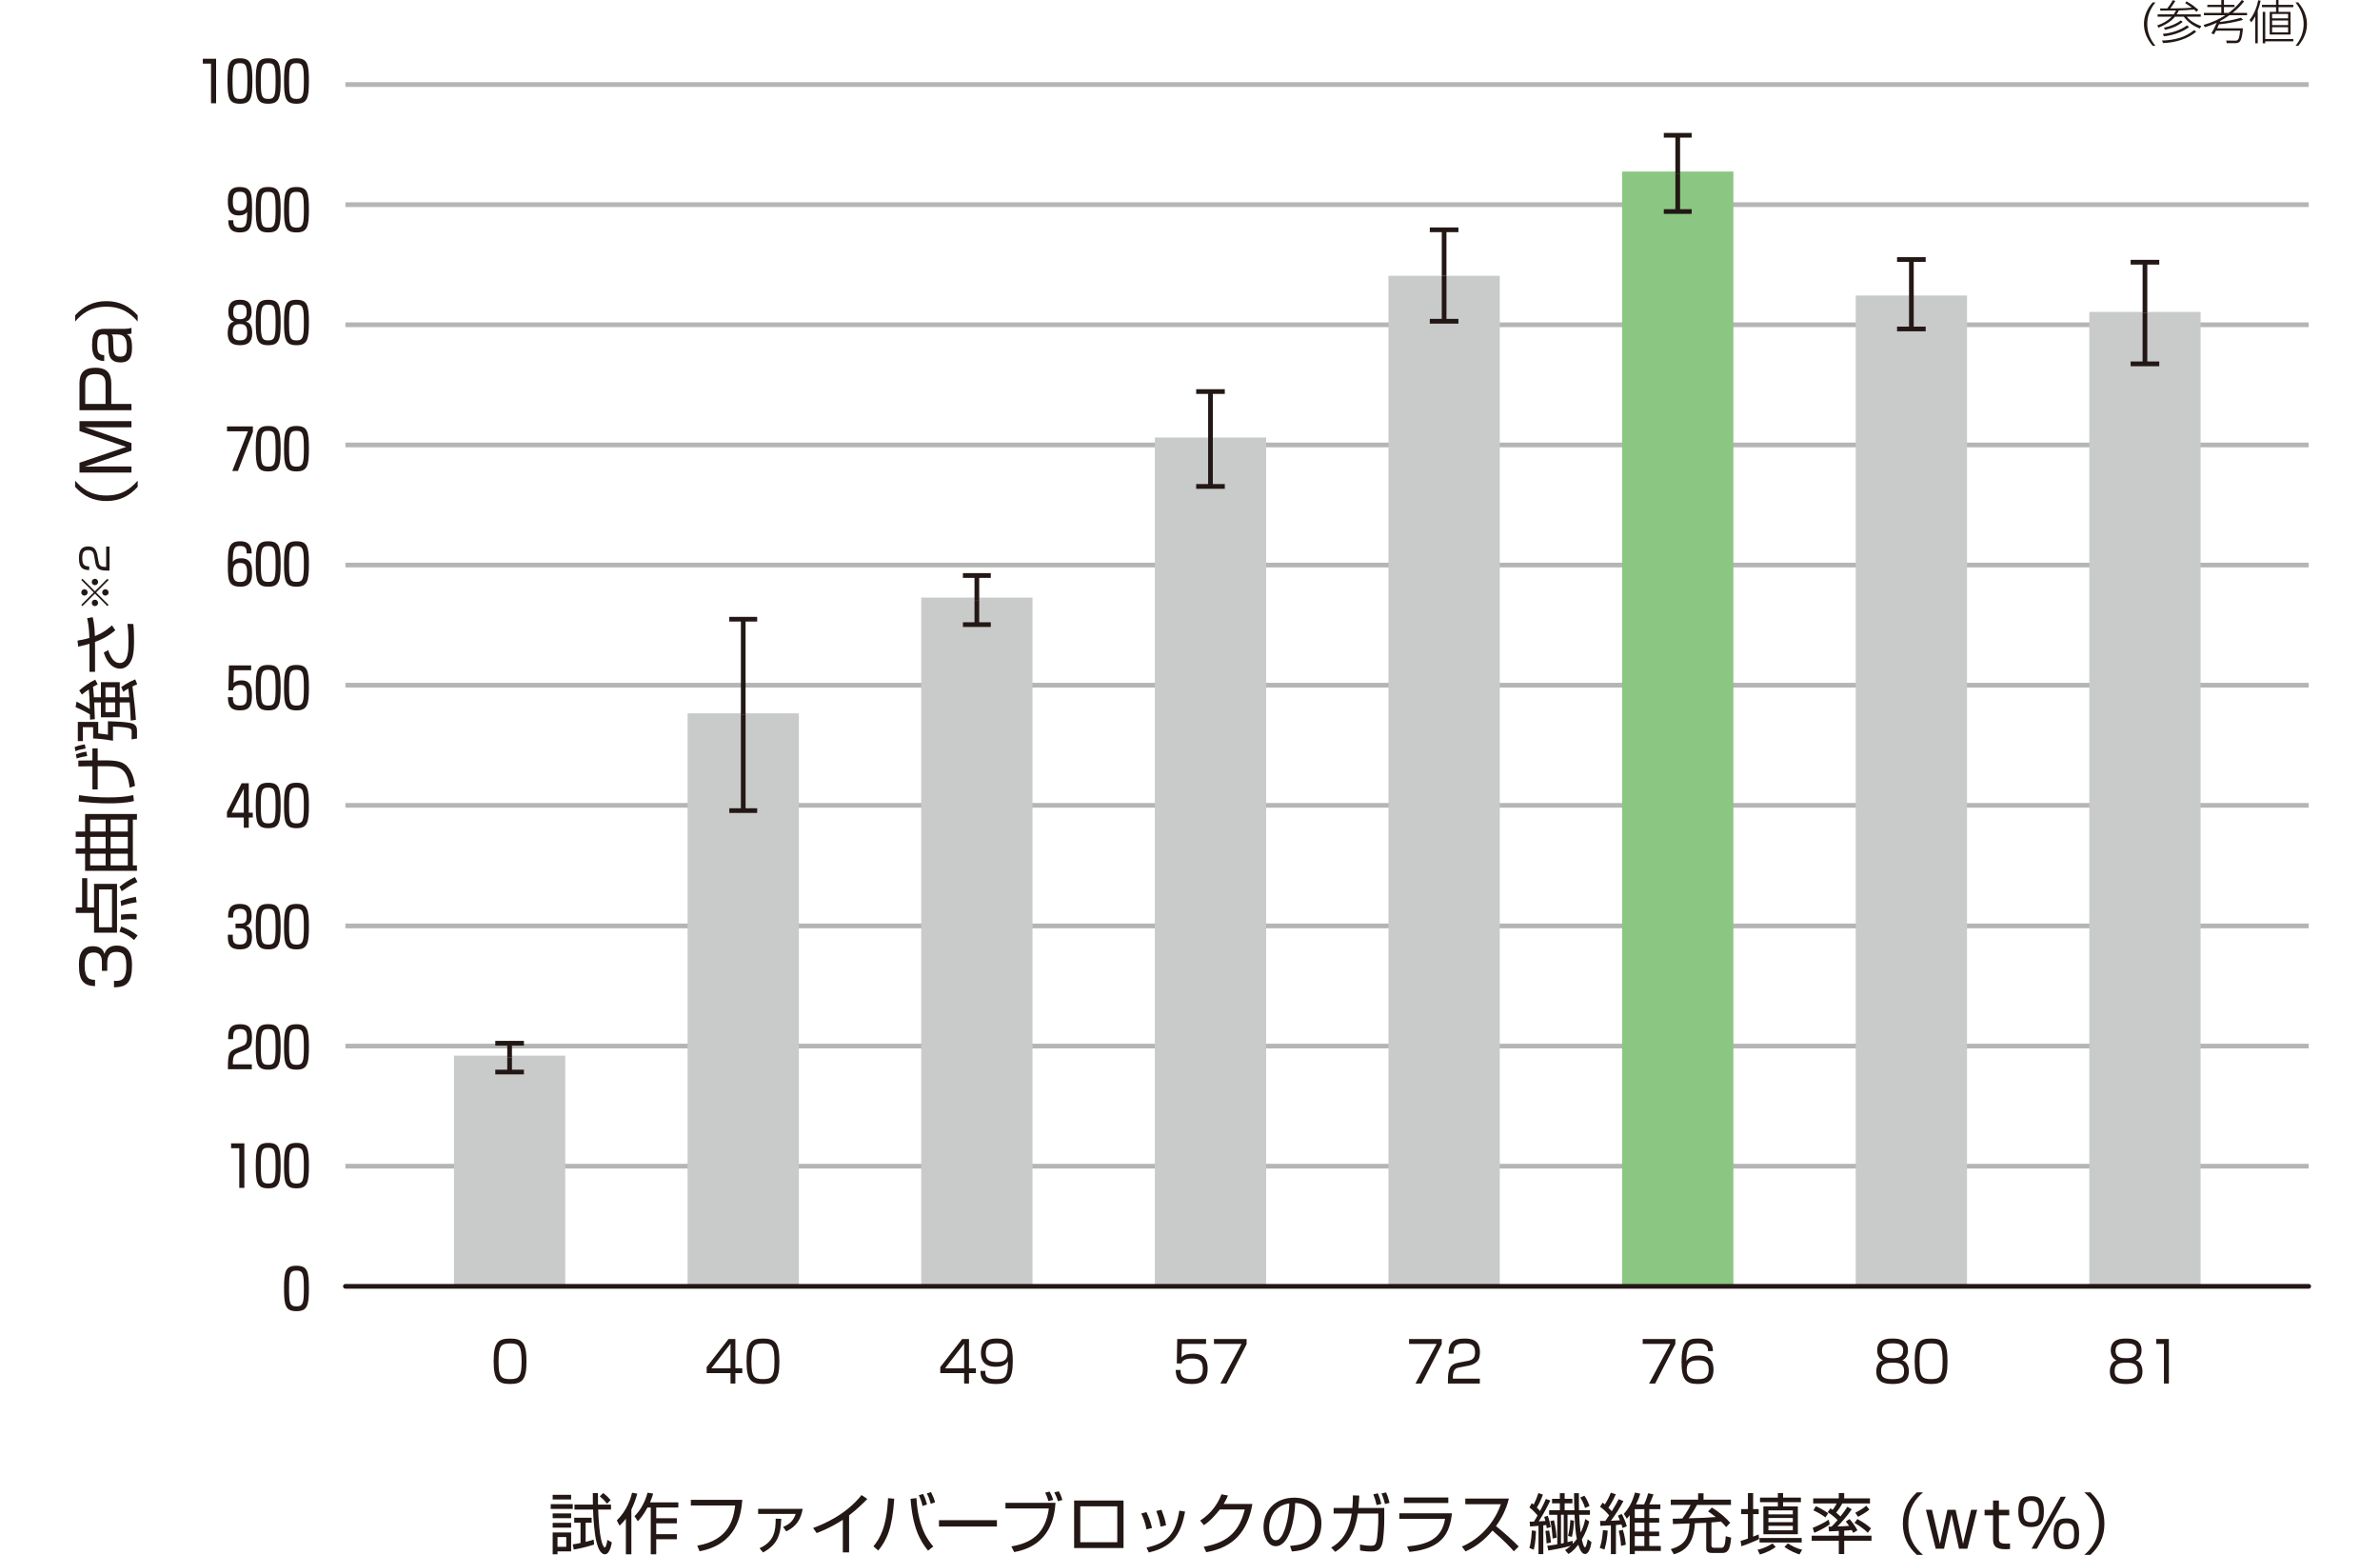 <?xml version="1.0" encoding="UTF-8"?><svg id="_01" xmlns="http://www.w3.org/2000/svg" viewBox="0 0 593.117 387.398"><defs><style>.cls-1{fill:#c9caca;}.cls-2,.cls-3,.cls-4{fill:none;stroke-linejoin:round;stroke-width:1.174px;}.cls-2,.cls-4{stroke:#231815;}.cls-3{stroke:#b5b5b6;}.cls-4{stroke-linecap:round;}.cls-5{fill:#231815;}.cls-6{fill:#8bc782;fill-rule:evenodd;}</style></defs><path class="cls-5" d="m142.74,374.756v1.185h-5.497v-1.185h5.497Zm-.406-2.334v1.167h-4.603v-1.167h4.603Zm0,4.635v1.185h-4.603v-1.185h4.603Zm0,2.368v1.183h-4.603v-1.183h4.603Zm0,2.384v4.718h-3.4v.724h-1.203v-5.442h4.603Zm-1.22,1.135h-2.18v2.432h2.18v-2.432Zm6.944,1.873c-2.407.791-4.31,1.119-5.073,1.249l-.245-1.297c.488-.066.977-.115,1.935-.346v-5.045h-1.577v-1.233h4.342v1.233h-1.495v4.766c1.316-.328,1.545-.394,1.999-.557l.115,1.231Zm4.211-9.947v1.233h-3.202c.064,1.646.291,7.283,1.252,9.011.115.213.243.442.406.442.293,0,.603-1.529.635-1.907l1.105.626c-.064.426-.488,2.975-1.708,2.975-1.169,0-1.788-1.825-2.097-3.026-.52-1.99-.83-6.033-.862-8.122h-4.633v-1.233h4.585c0-.954-.016-2.318-.016-2.877h1.268c0,.74,0,1.497.032,2.877h3.237Zm-.993-.229c-.779-.954-.878-1.036-1.804-1.841l.862-.823c1.057.871,1.089.905,1.838,1.777l-.896.887Z"/><path class="cls-5" d="m157.342,387.251h-1.366v-8.878c-.667.887-1.171,1.364-1.577,1.742l-.683-1.297c2.586-2.549,3.448-5.492,3.805-6.907l1.3.232c-.275,1.002-.699,2.318-1.479,3.961v11.148Zm.779-9.486c1.612-1.595,2.652-3.668,3.253-5.871l1.398.232c-.163.559-.309,1.068-.779,2.187h7.056v1.281h-5.511v2.68h5.137v1.265h-5.137v2.696h5.137v1.268h-5.137v3.748h-1.366v-11.657h-.814c-1.089,2.022-1.951,2.927-2.391,3.42l-.846-1.249Z"/><path class="cls-5" d="m184.992,373.687c-.339,4.028-1.446,11.065-10.65,12.807l-.585-1.398c8.275-1.396,9.073-7.15,9.447-10.011h-11.04v-1.398h12.828Z"/><path class="cls-5" d="m200.041,375.922c-.472,2.565-1.465,4.326-4.099,5.623l-.779-1.116c1.577-.676,2.519-1.465,3.138-3.239h-9.367v-1.268h11.106Zm-10.749,9.816c3.626-1.694,4.016-4.177,4.016-7.365l1.382.032c-.115,3.798-.798,6.38-4.537,8.385l-.862-1.052Z"/><path class="cls-5" d="m211.602,386.774h-1.561v-8.122c-.52.346-3.154,2.054-6.519,3.306l-.894-1.268c2.34-.837,8.131-3.221,12.081-8.202l1.433.97c-.635.658-2.489,2.531-4.539,4.092v9.224Z"/><path class="cls-5" d="m217.667,385.261c1.689-2.022,3.333-5.032,3.643-12l1.543.147c-.47,7.235-1.82,10.277-3.984,12.906l-1.201-1.052Zm10.714-12.019c.44,7.778,3.253,10.967,4.213,12.051l-1.318,1.052c-2.097-2.563-3.837-5.901-4.358-12.922l1.463-.181Zm1.529,1.974c-.259-1.233-.763-2.334-.926-2.696l1.057-.312c.552,1.052.798,1.939.977,2.613l-1.107.394Zm2.049-.543c-.374-1.281-.504-1.628-.977-2.581l1.041-.344c.536,1.116.75,1.593,1.009,2.547l-1.073.378Z"/><path class="cls-5" d="m248.444,378.751v1.577h-14.44v-1.577h14.44Z"/><path class="cls-5" d="m263.042,374.428c-.211,3.024-1.073,10.62-10.293,12.264l-.715-1.414c4.958-.821,8.537-3.157,9.35-9.454h-10.815v-1.396h12.473Zm-1.772-.429c-.163-.658-.52-1.577-.814-2.104l1.123-.28c.227.413.633,1.185.878,2.088l-1.187.296Zm2.375.034c-.147-.594-.587-1.646-.896-2.221l1.123-.261c.374.658.699,1.446.894,2.153l-1.121.33Z"/><path class="cls-5" d="m279.994,373.852v11.838h-12.31v-11.838h12.31Zm-1.561,1.446h-9.22v8.942h9.22v-8.942Z"/><path class="cls-5" d="m285.709,381.037c-.309-1.809-.878-3.074-1.302-3.945l1.286-.362c.878,1.774,1.203,3.074,1.398,3.961l-1.382.346Zm.016,4.537c5.204-1.135,7.219-3.338,8.179-9.206l1.43.248c-.942,4.718-2.324,8.631-9.041,10.176l-.569-1.217Zm3.496-5.211c-.147-.97-.422-2.352-1.073-3.897l1.3-.312c.766,2.088.928,2.531,1.139,3.879l-1.366.33Z"/><path class="cls-5" d="m312.11,374.707c-1.185,6.822-4.665,10.85-11.512,12.016l-.617-1.364c6.552-1.1,8.975-4.39,10.226-9.273h-6.21c-.993,1.249-2.457,2.959-3.984,3.897l-.928-1.135c3.106-2.006,4.555-4.571,5.318-6.542l1.609.296c-.243.607-.39.986-1.057,2.104h7.154Z"/><path class="cls-5" d="m321.483,385.163c2.551-.229,3.902-.642,4.812-1.561,1.254-1.268,1.414-3.141,1.414-4.145,0-1.923-.942-4.864-4.942-4.981-.032,3.306-1.252,10.753-4.846,10.753-1.903,0-3.042-2.302-3.042-4.72,0-4.076,2.831-7.365,7.659-7.365,4.521,0,6.767,2.797,6.767,6.412,0,6.249-5.204,6.824-7.352,6.987l-.47-1.38Zm-2.879-9.536c-2.324,1.726-2.324,4.587-2.324,5.016,0,1.233.403,3.106,1.673,3.106.862,0,1.398-.871,1.724-1.495.486-.972,1.527-3.831,1.641-7.695-.585.099-1.641.264-2.714,1.068Z"/><path class="cls-5" d="m344.973,375.709v2.861c0,1.809-.195,4.883-.488,6.017-.518,1.974-1.919,1.974-2.845,1.974-1.286,0-2.295-.197-2.684-.264l-.048-1.481c.488.099,1.625.298,2.652.298,1.105,0,1.22-.298,1.463-1.103.261-.839.454-4.158.454-5.096v-1.825h-5.105c-.603,4.323-2.162,7.331-5.609,9.55l-1.025-1.068c2.26-1.281,4.422-3.468,5.123-8.482h-4.507v-1.382h4.667c.115-1.151.131-2.235.131-3.141l1.593.05c-.048,1.052-.096,1.974-.211,3.09h6.439Zm-1.919-.722c-.261-1.233-.569-2.072-.811-2.68l1.137-.248c.472,1.119.683,1.875.862,2.632l-1.187.296Zm2.097-.264c-.358-1.446-.683-2.219-.862-2.632l1.139-.261c.358.805.585,1.446.862,2.597l-1.139.296Z"/><path class="cls-5" d="m361.842,377.025c-.569,5.048-2.423,8.796-10.586,9.635l-.601-1.366c4.747-.442,8.651-1.66,9.463-6.889h-11.398v-1.38h13.121Zm-.91-3.929v1.38h-11.042v-1.38h11.042Z"/><path class="cls-5" d="m364.323,385.312c2.73-1.103,7.478-4.259,9.706-10.54h-8.862v-1.412h10.863c-.603,2.483-1.708,4.816-3.221,6.854,1.969,1.595,3.872,3.271,5.66,5.08l-1.203,1.217c-.91-1.036-2.097-2.334-5.332-5.178-1.838,2.203-4.083,4.06-6.717,5.194l-.894-1.215Z"/><path class="cls-5" d="m381.126,385.672c.504-1.529.603-3.993.619-4.372l1.025.131c-.016.607-.066,2.943-.552,4.67l-1.091-.429Zm5.222-11.819c-.635,1.332-1.513,3.058-2.879,5.194.261-.016,1.414-.066,1.66-.099-.115-.41-.197-.69-.293-1.02l.878-.28c.456,1.185.683,2.467.731,2.813l-.977.296c-.064-.41-.08-.543-.128-.805-.163.032-.536.064-.734.08v7.168h-1.201v-7.035c-.701.048-1.935.147-2.1.163l-.096-1.199c.243,0,.667-.016,1.073-.032.488-.773.715-1.201.894-1.529-.227-.28-1.073-1.284-2.031-1.99l.585-1.068c.195.131.293.213.472.36.227-.426.795-1.644,1.171-2.877l1.137.378c-.422,1.201-1.025,2.467-1.513,3.239.504.493.683.708.798.839.944-1.758,1.252-2.515,1.449-2.992l1.105.394Zm-.926,10.685c-.018-1.018-.165-2.334-.293-3.106l.926-.115c.275,1.265.39,2.136.454,2.992l-1.087.229Zm4.601,1.662c.39-.248.814-.527,1.43-1.084-1.689.541-5.009,1.1-5.593,1.199l-.259-1.199c.569-.05.862-.083,2.485-.346v-7.365h-2.031v-1.135h2.668v-1.726h-1.937v-1.119h1.937v-1.412h1.201v1.412h1.935v1.119h-1.935v1.726h2.439c-.064-1.561-.096-2.187-.096-4.257h1.203c0,.871,0,3.056.032,4.257h2.73v1.135h-2.682c.064,1.446.163,3.008.358,4.422.326-.624.814-1.71,1.155-3.37l.99.624c-.403,1.513-.908,2.845-1.836,4.456.08.394.406,1.955.763,1.955.293,0,.504-1.052.683-1.987l.944.706c-.096.658-.488,2.959-1.595,2.959-.844,0-1.316-1.119-1.689-2.302-1.139,1.479-2.001,2.038-2.439,2.302l-.862-.97Zm-3.09-2.877c-.163-2.155-.342-3.388-.569-4.342l.91-.213c.454,1.875.633,3.996.651,4.323l-.993.232Zm2.081,1.265c.424-.083.536-.115.683-.149v-7.035h-.683v7.184Zm1.625-7.184v6.822c.569-.147.928-.245,1.27-.344l.048.756c.536-.594.795-.938,1.009-1.217-.406-1.761-.488-4.209-.571-6.017h-1.756Zm.131,5.277c.438-1.595.571-3.633.585-3.98l.88.181c-.083,1.907-.261,2.994-.504,4.028l-.96-.229Zm4.243-6.971c-.307-1.1-.876-2.088-1.201-2.613l1.041-.445c.715.988,1.187,2.285,1.284,2.533l-1.123.525Z"/><path class="cls-5" d="m398.683,385.656c.211-.674.617-1.923.795-4.438l1.174.131c-.066,1.217-.261,2.943-.798,4.702l-1.171-.394Zm5.887-11.673c-.878,1.628-1.724,3.042-3.122,4.917.715-.034,1.511-.066,2.244-.133-.229-.591-.342-.821-.488-1.151l.96-.426c.358.658.926,1.907,1.252,3.058l-1.041.458c-.163-.525-.211-.674-.293-.903-.195.032-.52.083-1.382.149v7.248h-1.252v-7.168c-.424.034-2.244.133-2.618.133l-.08-1.233c.211.016,1.121,0,1.316,0,.243-.346.651-.922.944-1.382-.814-.97-1.286-1.412-2.26-2.153l.649-1.02c.277.215.342.28.552.445.179-.28.96-1.529,1.481-2.927l1.236.394c-.245.575-.814,1.875-1.836,3.356.47.458.649.674.844.871,1.105-1.777,1.449-2.467,1.708-3.01l1.187.477Zm-.585,11.18c-.115-1.545-.245-2.352-.587-3.764l1.025-.264c.536,1.628.699,3.338.75,3.732l-1.187.296Zm5.74-10.341c.518-1.103.862-2.219,1.009-2.778l1.316.264c-.374,1.116-.846,2.153-1.025,2.515h2.749v1.183h-2.749v2.203h2.455v1.151h-2.455v2.221h2.455v1.151h-2.455v2.448h2.863v1.233h-6.487v.789h-1.254v-9.699c-.291.41-.438.559-.731.871l-.747-1.201c1.268-1.428,2.114-2.877,2.778-5.309l1.318.28c-.195.674-.374,1.265-1.057,2.68h2.017Zm.064,1.183h-2.389v2.203h2.389v-2.203Zm0,3.354h-2.389v2.221h2.389v-2.221Zm0,3.372h-2.389v2.448h2.389v-2.448Z"/><path class="cls-5" d="m426.603,375.611c2.162,1.3,3.61,2.696,4.587,3.782l-1.027,1.084c-.291-.378-.582-.756-1.3-1.398-.747.099-1.465.165-2.359.232v5.671c0,.477.147.642.651.642h1.708c.552,0,1.057,0,1.203-2.877l1.35.344c-.277,3.338-.993,3.831-2.295,3.831h-2.292c-.83,0-1.625-.099-1.625-1.132v-6.396c-.731.048-1.089.064-2.829.115-.227,5.754-3.202,7.134-5.22,7.744l-.782-1.3c3.496-.97,4.537-2.826,4.683-6.396-.358.018-3.691.149-4.131.165l-.08-1.332c.52-.016.715-.016,2.407-.064.064-.101,1.332-1.777,2.081-3.388h-4.961v-1.297h6.815v-1.595h1.348v1.595h6.831v1.297h-8.44c-.293.543-.977,1.777-2.081,3.338,3.594-.099,4.358-.115,6.733-.312-1.025-.823-1.401-1.052-1.919-1.398l.942-.954Z"/><path class="cls-5" d="m438.379,383.469c-.96.477-3.319,1.446-4.408,1.777l-.195-1.348c.376-.099.779-.197,1.82-.559v-6.1h-1.689v-1.249h1.689v-3.996h1.302v3.996h1.382v1.249h-1.382v5.607c.555-.197.878-.346,1.366-.543l.115,1.167Zm-.376,2.664c.912-.229,2.212-.607,3.725-1.595l.795.889c-.99.756-2.65,1.529-3.95,1.873l-.571-1.167Zm10.994-2.943v1.119h-10.504v-1.119h10.504Zm-5.937-10.061v-1.135h1.302v1.135h4.44v1.135h-4.44v1.068h3.677v6.923h-8.587v-6.923h3.608v-1.068h-4.454v-1.135h4.454Zm-2.357,3.173v1.004h6.082v-1.004h-6.082Zm0,1.907v1.036h6.082v-1.036h-6.082Zm0,1.958v1.1h6.082v-1.1h-6.082Zm4.862,4.355c.75.493,2.015,1.249,3.546,1.579l-.669,1.183c-.99-.312-2.405-.903-3.739-1.873l.862-.889Z"/><path class="cls-5" d="m459.593,382.614h6.799v1.268h-6.799v3.303h-1.348v-3.303h-6.749v-1.268h6.749v-1.183c-.277.016-2.393.115-2.457.115l-.096-1.183c.275,0,.326,0,.747-.016.358-.346.83-.823,1.513-1.628-1.238-1.185-2.049-1.71-2.471-1.974l.697-.954c.197.131.344.248.536.378.099-.131.651-.839.993-1.595h-5.839v-1.265h6.377v-1.316h1.348v1.316h6.423v1.265h-6.909c-.229.429-.603,1.169-1.513,2.285.326.28.617.527,1.073.954.958-1.199,1.398-1.891,1.724-2.416l1.089.642c-1.121,1.66-2.927,3.649-3.56,4.257,1.054-.016,1.43-.032,2.893-.115-.326-.477-.569-.789-.83-1.103l.96-.607c.374.445,1.286,1.545,1.951,2.794l-1.041.642c-.163-.312-.227-.445-.39-.706-.243.032-.747.099-1.871.163v1.249Zm-7.854-1.955c.552-.229,2.423-.97,4-2.038l.245,1.183c-.96.74-3.058,1.777-3.84,2.088l-.406-1.233Zm3.17-2.597c-.91-.724-2.13-1.382-2.992-1.761l.601-1.034c1.123.493,1.806.887,3.09,1.742l-.699,1.052Zm10.554,3.831c-1.139-1.201-2.781-2.155-3.317-2.467l.731-.97c1.593.922,2.276,1.348,3.4,2.334l-.814,1.103Zm-3.106-4.997c1.35-.724,1.953-1.087,2.732-1.761l.779.97c-.91.791-2.439,1.595-2.829,1.809l-.683-1.018Z"/><path class="cls-5" d="m479.236,371.812c-1.871,1.646-3.659,3.849-3.659,7.794s1.788,6.148,3.659,7.792h-1.529c-2.228-2.038-3.496-4.47-3.496-7.792s1.268-5.754,3.496-7.794h1.529Z"/><path class="cls-5" d="m486.331,377.321l-1.855,8.532h-2.081l-2.439-9.683h1.511l1.985,8.45,1.855-8.45h2.047l1.855,8.45,2.001-8.45h1.513l-2.439,9.683h-2.081l-1.871-8.532Z"/><path class="cls-5" d="m496.687,373.852h1.463v2.318h2.57v1.364h-2.57v5.492c0,1.018,0,1.577,1.82,1.577.491,0,.701-.016.944-.032v1.364c-.243.016-.552.05-1.073.05-2.7,0-3.154-.954-3.154-2.549v-5.903h-2.114v-1.364h2.114v-2.318Z"/><path class="cls-5" d="m506.251,372.766c2.535,0,3.104,1.497,3.104,3.831,0,3.191-1.201,3.849-3.269,3.849-2.535,0-3.104-1.529-3.104-3.849,0-3.157,1.187-3.831,3.269-3.831Zm-.147,1.169c-1.644,0-1.887,1.132-1.887,2.661,0,2.056.52,2.664,2.015,2.664,1.66,0,1.889-1.116,1.889-2.664,0-2.038-.523-2.661-2.017-2.661Zm8.732-1.036l-7.237,12.954h-1.316l7.253-12.954h1.3Zm.195,5.408c2.538,0,3.106,1.513,3.106,3.849,0,3.173-1.203,3.831-3.269,3.831-2.538,0-3.106-1.513-3.106-3.831,0-3.157,1.187-3.849,3.269-3.849Zm-.147,1.185c-1.641,0-1.884,1.116-1.884,2.664,0,2.054.518,2.661,2.015,2.661,1.657,0,1.887-1.132,1.887-2.661,0-2.056-.52-2.664-2.017-2.664Z"/><path class="cls-5" d="m519.414,387.398c1.806-1.577,3.659-3.78,3.659-7.792s-1.852-6.215-3.659-7.794h1.529c2.212,2.04,3.496,4.472,3.496,7.794s-1.284,5.754-3.496,7.792h-1.529Z"/><path class="cls-5" d="m28.405,244.383c1.529.034,3.074.066,3.074-3.631,0-2.056-.246-3.585-2.384-3.585-.838,0-2.367.05-2.367,2.778v1.939h-1.332v-1.955c0-.986,0-2.613-2.088-2.613-1.791,0-2.219,1.199-2.219,3.173,0,3.354,1.216,3.617,2.597,3.633v1.577c-2.68-.115-4.012-1.183-4.012-5.162,0-1.396,0-4.8,3.486-4.8,2.335,0,2.729,1.463,2.861,1.923.181-.509.707-2.07,3.107-2.07,3.617,0,3.765,3.189,3.765,4.963,0,4.145-1.233,5.426-4.488,5.426v-1.595Z"/><path class="cls-5" d="m21.747,218.793v7.283h1.693v-5.868h5.722v12.165h-5.722v-4.915h-4.554v-1.382h1.578v-7.283h1.283Zm2.926,2.813v9.419h3.239v-9.419h-3.239Zm8.729,12.61c-1.035-.954-2.038-1.579-3.633-2.104l.428-1.268c1.43.511,2.91,1.284,4.094,2.221l-.888,1.151Zm.855-14.485c-1.43.626-2.268,1.201-3.929,2.318l-.542-1.132c1.43-1.087,2.285-1.646,3.831-2.402l.641,1.217Zm-.197,5.064c-1.957.264-3.19.69-3.864.938l-.131-1.284c1.348-.493,2.449-.754,3.781-1.018l.213,1.364Zm0,4.275c-.394-.034-.756-.066-1.43-.066-1.118,0-1.939.099-2.449.165l-.033-1.284c.954-.115,2.023-.197,2.977-.197.377,0,.641.016.903.034l.033,1.348Z"/><path class="cls-5" d="m18.87,207.18h2.334v-4.374h12.923v1.398h-1.02v11.409h1.02v1.348h-12.923v-4.259h-2.334v-1.314h2.334v-2.877h-2.334v-1.332Zm3.6-2.975v2.975h3.847v-2.975h-3.847Zm0,4.307v2.877h3.847v-2.877h-3.847Zm0,4.19v2.911h3.847v-2.911h-3.847Zm5.096-8.498v2.975h4.275v-2.975h-4.275Zm0,4.307v2.877h4.275v-2.877h-4.275Zm0,4.19v2.911h4.275v-2.911h-4.275Z"/><path class="cls-5" d="m21.336,186.473c-1.48.296-1.858.394-2.532.69l-.197-1.018c.51-.215,1.167-.461,2.532-.692l.197,1.02Zm.394,1.891c-.46.064-1.726.28-2.613.607l-.197-1.002c.789-.33,1.857-.594,2.597-.692l.213,1.087Zm1.299,2.565c-.838-.018-1.61,0-3.502.032v-1.463c.559,0,3.009-.05,3.502-.05v-2.992h1.316v2.992c3.831-.032,5.902-.048,7.332,1.463,1.562,1.678,1.858,4.062,1.974,4.883l-1.349.461c-.493-4.651-2.432-5.343-5.293-5.343-.428,0-2.285.018-2.664,0v5.772h-1.316v-5.754Zm-3.32,7.184c2.449.378,4.719.559,7.201.559,2.449,0,4.537-.149,6.296-.575l.165,1.479c-2.055.493-4.193.575-6.297.575-2.516,0-5.015-.181-7.497-.477l.132-1.561Z"/><path class="cls-5" d="m25.15,173.726v-3.766h4.686v3.766h2.367c-.081-1.004-.164-1.71-.229-2.171-.658.378-.922.559-1.25.805l-.509-1.151c.41-.296,1.677-1.215,3.486-1.955l.493,1.233c-.658.28-.871.378-1.184.525.625,5.229.691,5.804.855,8.351l-1.283.165c-.083-2.169-.181-3.468-.262-4.521h-2.483v3.7h-4.686v-3.7h-1.677c.016.658.148,3.583.164,4.177l-1.2.115c0-.33,0-.429-.033-1.332-.509-.312-1.923-1.119-3.567-1.777l.246-1.396c2.302,1.233,2.565,1.364,3.288,1.841-.066-2.565-.083-3.386-.23-4.867-.855.559-1.332.954-1.726,1.281l-.674-1.018c.871-.805,2.696-2.12,3.994-2.696l.609,1.167c-.362.181-.723.362-1.167.626.049.344.131,1.116.229,2.597h1.743Zm-5.754,6.132h5.08v2.877c.674.064,1.216.131,2.416.312v-3.338c.674,0,5.196.115,6.248.607.938.445,1.003,1.103,1.003,1.907v1.777l-1.348.213.016-1.907c0-.477-.115-.658-.493-.805-.197-.099-1.2-.41-4.159-.477v3.535c-1.759-.346-3.651-.527-4.949-.575v-2.813h-2.564v3.471h-1.249v-4.784Zm6.889-8.615v2.483h2.4v-2.483h-2.4Zm0,3.764v2.416h2.4v-2.416h-2.4Z"/><path class="cls-5" d="m19.33,159.593c.642-.099,1.677-.28,2.943-.64-.049-2.73-.395-4.193-.559-4.917l1.381-.28c.164.674.477,2.022.559,4.72,2.318-.889,3.715-2.187,4.241-2.68l.839,1.233c-.575.493-2.138,1.857-5.064,2.909.016.264.016.378.016,1.414v6.033h-1.381v-6.987c-.822.245-1.2.344-2.828.706l-.148-1.513Zm7.645,2.368c.542,1.758,1.397,3.223,2.844,3.223,2.204,0,2.204-3.223,2.204-5.376,0-2.336-.165-3.652-.264-4.374l1.464.032c.148,1.348.18,2.778.18,4.177,0,3.338-.394,4.374-.854,5.227-.411.775-1.283,1.728-2.63,1.728s-3.124-.922-4.061-4.012l1.118-.626Z"/><path class="cls-5" d="m27.061,150.701l-.306.307-3.099-3.108-3.098,3.108-.306-.307,3.108-3.097-3.108-3.099.306-.305,3.098,3.106,3.099-3.106.306.305-3.108,3.099,3.108,3.097Zm-6.006-3.89c.421,0,.793.344.793.793,0,.44-.363.793-.793.793-.449,0-.803-.362-.803-.793,0-.449.363-.793.803-.793Zm2.601-2.611c.431,0,.794.353.794.802,0,.431-.354.793-.794.793s-.793-.362-.793-.793c0-.449.363-.802.793-.802Zm0,5.211c.431,0,.794.355.794.795,0,.438-.354.802-.794.802s-.793-.364-.793-.802c0-.44.363-.795.793-.795Zm2.602-2.6c.43,0,.803.344.803.793,0,.44-.363.793-.803.793s-.794-.362-.794-.793c0-.449.363-.793.794-.793Z"/><path class="cls-5" d="m24.545,139.918c.125.718.259,1.32,1.693,1.32h.22v-5.071h.832v5.997h-.546c-2.046,0-2.726-.468-2.983-1.96l-.297-1.722c-.152-.889-.439-1.414-1.453-1.414-1.024,0-1.511.44-1.511,1.93,0,1.664.458,2.114,1.731,2.123v.919c-1.856-.018-2.554-.841-2.554-2.955,0-1.215.134-2.936,2.296-2.936.363,0,1.128.048,1.53.479.335.353.632.926.746,1.586l.296,1.703Z"/><path class="cls-5" d="m18.721,119.752c1.645,1.891,3.848,3.7,7.793,3.7s6.149-1.809,7.793-3.7v1.545c-2.038,2.253-4.471,3.535-7.793,3.535s-5.754-1.281-7.793-3.535v-1.545Z"/><path class="cls-5" d="m32.762,110.39v1.891l-11.623,3.996c.444-.016,2.713-.05,3.239-.05h8.384v1.513h-12.955v-2.451l11.639-3.945-11.639-3.945v-2.467h12.955v1.529h-8.384c-.543,0-2.812-.032-3.239-.048l11.623,3.977Z"/><path class="cls-5" d="m19.807,95.52c0-2.613,1.151-3.895,3.929-3.895,3.075,0,3.996,1.511,3.996,4.028v4.981h5.031v1.577h-12.955v-6.691Zm1.43,5.114h5.064v-4.899c0-1.43-.264-2.533-2.532-2.533-2.236,0-2.532,1.052-2.532,2.533v4.899Z"/><path class="cls-5" d="m30.805,81.931c1.267,0,1.759-.181,1.957-.264v1.43c-.526.149-.871.165-1.184.165.806.429,1.316.986,1.316,3.354,0,1.628-.181,3.684-2.828,3.684-.839,0-1.907-.165-2.532-1.135-.264-.394-.445-1.249-.461-1.612l-.132-3.255c-.016-.509-.032-.986-1.118-.986-1.151,0-1.578.426-1.578,2.613,0,1.529.132,2.531,1.726,2.549v1.463c-2.499-.032-3.025-1.793-3.025-3.945,0-3.535,1.2-4.062,3.123-4.062h4.735Zm-3.009,1.398c.246.181.362.607.378.903l.099,2.845c.066,1.742,1.119,1.777,1.775,1.777,1.332,0,1.562-.905,1.562-2.467,0-2.006-.559-3.058-2.384-3.058h-1.43Z"/><path class="cls-5" d="m34.307,80.111c-1.578-1.825-3.781-3.698-7.793-3.698s-6.215,1.873-7.793,3.698v-1.545c2.039-2.235,4.472-3.535,7.793-3.535s5.755,1.3,7.793,3.535v1.545Z"/><path class="cls-5" d="m73.882,315.356c2.759,0,3.097,1.465,3.097,5.66s-.352,5.658-3.097,5.658c-2.759,0-3.097-1.465-3.097-5.658s.338-5.66,3.097-5.66Zm.029,10.121c1.633,0,1.816-.887,1.816-4.461,0-3.688-.197-4.449-1.872-4.449-1.647,0-1.817.873-1.817,4.449,0,3.686.197,4.461,1.873,4.461Z"/><path class="cls-5" d="m59.461,262.242c-1.113.422-1.436.775-1.436,2.941h4.729v1.21h-5.954c-.028-4.025.324-4.475,2.14-5.194l1.239-.493c.816-.323,1.379-.548,1.379-2.153,0-1.492-.295-2.155-1.731-2.155-1.732,0-1.732,1.016-1.732,2.506h-1.224c-.014-1.955.085-3.716,2.983-3.716,2.196,0,2.942.972,2.942,3.141,0,2.081-.45,2.829-1.914,3.377l-1.421.536Z"/><path class="cls-5" d="m66.84,255.189c2.759,0,3.097,1.465,3.097,5.66s-.352,5.658-3.097,5.658c-2.759,0-3.097-1.463-3.097-5.658s.338-5.66,3.097-5.66Zm.029,10.121c1.633,0,1.816-.885,1.816-4.461,0-3.688-.197-4.449-1.872-4.449-1.647,0-1.817.873-1.817,4.449,0,3.688.197,4.461,1.873,4.461Z"/><path class="cls-5" d="m73.882,255.189c2.759,0,3.097,1.465,3.097,5.66s-.352,5.658-3.097,5.658c-2.759,0-3.097-1.463-3.097-5.658s.338-5.66,3.097-5.66Zm.029,10.121c1.633,0,1.816-.885,1.816-4.461,0-3.688-.197-4.449-1.872-4.449-1.647,0-1.817.873-1.817,4.449,0,3.688.197,4.461,1.873,4.461Z"/><path class="cls-5" d="m61.994,195.136v7.347h.999v1.197h-.999v2.549h-1.239v-2.549h-4.194v-1.378l3.66-7.166h1.773Zm-4.251,7.347h3.012v-5.967l-3.012,5.967Z"/><path class="cls-5" d="m66.84,195.024c2.759,0,3.097,1.463,3.097,5.658s-.352,5.66-3.097,5.66c-2.759,0-3.097-1.465-3.097-5.66s.338-5.658,3.097-5.658Zm.029,10.121c1.633,0,1.816-.887,1.816-4.463,0-3.688-.197-4.447-1.872-4.447-1.647,0-1.817.873-1.817,4.447,0,3.688.197,4.463,1.873,4.463Z"/><path class="cls-5" d="m73.882,195.024c2.759,0,3.097,1.463,3.097,5.658s-.352,5.66-3.097,5.66c-2.759,0-3.097-1.465-3.097-5.66s.338-5.658,3.097-5.658Zm.029,10.121c1.633,0,1.816-.887,1.816-4.463,0-3.688-.197-4.447-1.872-4.447-1.647,0-1.817.873-1.817,4.447,0,3.688.197,4.463,1.873,4.463Z"/><path class="cls-5" d="m61.473,137.885c.014-1.24-.268-1.845-1.647-1.845-1.479,0-1.802.619-1.816,3.943.238-.312.689-.887,2.096-.887,2.478,0,2.703,1.884,2.703,3.393,0,1.534-.041,3.686-2.885,3.686-3.012,0-3.139-1.687-3.139-5.208,0-4.433.183-6.109,3.083-6.109,2.519,0,2.857,1.662,2.844,3.028h-1.239Zm-3.406,4.913c0,1.914.746,2.196,1.787,2.196,1.38,0,1.718-.635,1.718-2.535,0-1.772-.564-2.196-1.774-2.196-1.435,0-1.731.887-1.731,2.535Z"/><path class="cls-5" d="m66.84,134.857c2.759,0,3.097,1.465,3.097,5.66s-.352,5.658-3.097,5.658c-2.759,0-3.097-1.463-3.097-5.658s.338-5.66,3.097-5.66Zm.029,10.121c1.633,0,1.816-.885,1.816-4.461,0-3.688-.197-4.449-1.872-4.449-1.647,0-1.817.873-1.817,4.449,0,3.688.197,4.461,1.873,4.461Z"/><path class="cls-5" d="m73.882,134.857c2.759,0,3.097,1.465,3.097,5.66s-.352,5.658-3.097,5.658c-2.759,0-3.097-1.463-3.097-5.658s.338-5.66,3.097-5.66Zm.029,10.121c1.633,0,1.816-.885,1.816-4.461,0-3.688-.197-4.449-1.872-4.449-1.647,0-1.817.873-1.817,4.449,0,3.688.197,4.461,1.873,4.461Z"/><path class="cls-5" d="m62.852,82.983c0,2.068-.928,3.026-3.055,3.026-2.449,0-3.055-1.295-3.055-3.056,0-2.393,1.14-2.703,1.591-2.815-.45-.167-1.436-.534-1.436-2.448,0-2.716,1.535-2.998,2.956-2.998,1.548,0,2.844.52,2.844,2.985,0,1.928-.985,2.295-1.435,2.462.478.126,1.59.422,1.59,2.845Zm-4.856-.099c0,.97.155,1.928,1.802,1.928,1.703,0,1.802-1.013,1.802-1.985,0-1.336-.323-2.084-1.802-2.084-1.59,0-1.802.873-1.802,2.141Zm.113-5.11c0,.731.084,1.758,1.688,1.758,1.633,0,1.676-1.071,1.676-1.788,0-.97-.17-1.857-1.676-1.857-1.52,0-1.688.901-1.688,1.887Z"/><path class="cls-5" d="m66.84,74.692c2.759,0,3.097,1.463,3.097,5.658s-.352,5.66-3.097,5.66c-2.759,0-3.097-1.465-3.097-5.66s.338-5.658,3.097-5.658Zm.029,10.121c1.633,0,1.816-.887,1.816-4.463,0-3.688-.197-4.447-1.872-4.447-1.647,0-1.817.873-1.817,4.447,0,3.688.197,4.463,1.873,4.463Z"/><path class="cls-5" d="m73.882,74.692c2.759,0,3.097,1.463,3.097,5.658s-.352,5.66-3.097,5.66c-2.759,0-3.097-1.465-3.097-5.66s.338-5.658,3.097-5.658Zm.029,10.121c1.633,0,1.816-.887,1.816-4.463,0-3.688-.197-4.447-1.872-4.447-1.647,0-1.817.873-1.817,4.447,0,3.688.197,4.463,1.873,4.463Z"/><path class="cls-5" d="m53.854,14.637v11.093h-1.267v-9.88h-2.041v-1.213h3.308Z"/><path class="cls-5" d="m59.798,14.524c2.759,0,3.097,1.465,3.097,5.66s-.352,5.658-3.097,5.658c-2.759,0-3.097-1.463-3.097-5.658s.338-5.66,3.097-5.66Zm.029,10.121c1.633,0,1.816-.885,1.816-4.461,0-3.688-.197-4.449-1.872-4.449-1.647,0-1.817.873-1.817,4.449,0,3.688.197,4.461,1.873,4.461Z"/><path class="cls-5" d="m66.84,14.524c2.759,0,3.097,1.465,3.097,5.66s-.352,5.658-3.097,5.658c-2.759,0-3.097-1.463-3.097-5.658s.338-5.66,3.097-5.66Zm.029,10.121c1.633,0,1.816-.885,1.816-4.461,0-3.688-.197-4.449-1.872-4.449-1.647,0-1.817.873-1.817,4.449,0,3.688.197,4.461,1.873,4.461Z"/><path class="cls-5" d="m73.882,14.524c2.759,0,3.097,1.465,3.097,5.66s-.352,5.658-3.097,5.658c-2.759,0-3.097-1.463-3.097-5.658s.338-5.66,3.097-5.66Zm.029,10.121c1.633,0,1.816-.885,1.816-4.461,0-3.688-.197-4.449-1.872-4.449-1.647,0-1.817.873-1.817,4.449,0,3.688.197,4.461,1.873,4.461Z"/><path class="cls-5" d="m127.121,333.498c3.056,0,4.083,1.071,4.083,5.729,0,4.463-1.014,5.589-4.083,5.589-3.018,0-4.095-1.041-4.095-5.658,0-4.589,1.052-5.66,4.095-5.66Zm-2.878,5.687c0,3.787.557,4.42,2.928,4.42,2.282,0,2.815-.761,2.815-4.378,0-3.941-.596-4.518-2.878-4.518-2.346,0-2.865.718-2.865,4.477Z"/><path class="cls-5" d="m183.258,333.61v7.292h1.725v1.21h-1.725v2.59h-1.205v-2.59h-5.946v-1.506l5.452-6.996h1.699Zm-1.205,1.155l-4.754,6.137h4.754v-6.137Z"/><path class="cls-5" d="m190.141,333.498c3.056,0,4.083,1.071,4.083,5.729,0,4.463-1.016,5.589-4.083,5.589-3.019,0-4.096-1.041-4.096-5.658,0-4.589,1.052-5.66,4.096-5.66Zm-2.879,5.687c0,3.787.557,4.42,2.93,4.42,2.281,0,2.815-.761,2.815-4.378,0-3.941-.596-4.518-2.879-4.518-2.345,0-2.865.718-2.865,4.477Z"/><path class="cls-5" d="m241.48,333.61v7.292h1.724v1.21h-1.724v2.59h-1.206v-2.59h-5.946v-1.506l5.453-6.996h1.699Zm-1.206,1.155l-4.754,6.137h4.754v-6.137Z"/><path class="cls-5" d="m245.547,341.549c0,1.057,0,2.07,2.664,2.07,1.813,0,2.32-.408,2.636-1.336.254-.747.369-1.829.33-3.097-.367.562-.951,1.336-3.017,1.336-.901,0-3.702-.055-3.702-3.448,0-3.322,2.446-3.576,3.904-3.576,3.12,0,4.032,1.309,4.032,5.589,0,4.855-1.343,5.729-4.147,5.729-2.636,0-3.892-.66-3.918-3.267h1.217Zm5.541-4.617c0-2.224-1.838-2.237-2.661-2.237-2.042,0-2.765.578-2.765,2.407,0,1.479.596,2.253,2.714,2.253,2.357,0,2.712-1.029,2.712-2.423Z"/><path class="cls-5" d="m300.563,333.61v1.224h-6.033l-.089,3.351c.355-.337.951-.915,2.865-.915,1.813,0,3.652.52,3.652,3.743,0,2.366-.786,3.801-3.993,3.801-3.12,0-3.92-1.252-3.97-3.491h1.217c.014,1.112.025,2.281,2.765,2.281,1.928,0,2.776-.534,2.776-2.448,0-1.506-.277-2.689-2.597-2.689-2.056,0-2.462.605-2.739,1.238h-1.142l.101-6.095h7.189Z"/><path class="cls-5" d="m310.668,333.61v1.268l-5.034,9.825h-1.508l5.286-9.869h-6.884v-1.224h8.14Z"/><path class="cls-5" d="m359.293,333.61v1.268l-5.034,9.825h-1.508l5.288-9.869h-6.886v-1.224h8.14Z"/><path class="cls-5" d="m363.818,340.664c-.951.181-1.751.378-1.751,2.492v.323h6.721v1.224h-7.95v-.802c0-3.012.621-4.012,2.6-4.392l2.281-.436c1.181-.225,1.877-.649,1.877-2.141,0-1.506-.582-2.224-2.561-2.224-2.208,0-2.804.676-2.815,2.549h-1.217c.025-2.732,1.116-3.759,3.918-3.759,1.609,0,3.892.197,3.892,3.379,0,.534-.064,1.66-.635,2.251-.468.493-1.229.931-2.104,1.098l-2.256.438Z"/><path class="cls-5" d="m417.514,333.61v1.268l-5.034,9.825h-1.508l5.288-9.869h-6.886v-1.224h8.14Z"/><path class="cls-5" d="m425.652,336.622c.014-1.013-.266-1.914-2.471-1.914-.685,0-1.866.044-2.347.915-.442.802-.582,2.253-.571,3.45.825-1.309,2.46-1.339,3.069-1.339,1.763,0,3.688.523,3.688,3.464,0,3.267-2.091,3.617-3.892,3.617-3.081,0-4.069-1.224-4.069-5.504,0-5.293,1.687-5.813,4.158-5.813.99,0,3.691,0,3.652,3.124h-1.217Zm-5.3,4.759c0,2.068,1.573,2.237,2.714,2.237,2.13,0,2.751-.646,2.751-2.434,0-2.056-1.318-2.267-2.739-2.267-2.574,0-2.726,1.421-2.726,2.464Z"/><path class="cls-5" d="m475.712,341.704c0,2.59-1.891,3.111-4.057,3.111-2.359,0-4.071-.633-4.071-3.124,0-.282,0-2.253,1.662-2.787-1.016-.381-1.433-1.449-1.433-2.464,0-2.815,2.471-2.941,3.842-2.941,1.408,0,3.828.156,3.828,2.941,0,1.016-.417,2.084-1.433,2.464,1.623.52,1.662,2.393,1.662,2.801Zm-1.192-.14c0-1.662-1.027-2.056-2.865-2.056-2.081,0-2.879.52-2.879,2.084,0,1.479.672,2.026,2.879,2.026,2.281,0,2.865-.619,2.865-2.054Zm-5.515-5.027c0,1.788,1.584,1.859,2.726,1.859,1.508,0,2.561-.367,2.561-1.914,0-1.197-.596-1.802-2.636-1.802-2.258,0-2.65.759-2.65,1.857Z"/><path class="cls-5" d="m481.251,333.498c3.056,0,4.083,1.071,4.083,5.729,0,4.463-1.016,5.589-4.083,5.589-3.019,0-4.096-1.041-4.096-5.658,0-4.589,1.052-5.66,4.096-5.66Zm-2.879,5.687c0,3.787.557,4.42,2.93,4.42,2.281,0,2.815-.761,2.815-4.378,0-3.941-.596-4.518-2.879-4.518-2.345,0-2.865.718-2.865,4.477Z"/><path class="cls-5" d="m533.924,341.704c0,2.59-1.891,3.111-4.057,3.111-2.359,0-4.071-.633-4.071-3.124,0-.282,0-2.253,1.662-2.787-1.016-.381-1.433-1.449-1.433-2.464,0-2.815,2.471-2.941,3.842-2.941,1.408,0,3.828.156,3.828,2.941,0,1.016-.417,2.084-1.433,2.464,1.623.52,1.662,2.393,1.662,2.801Zm-1.192-.14c0-1.662-1.027-2.056-2.865-2.056-2.081,0-2.879.52-2.879,2.084,0,1.479.672,2.026,2.879,2.026,2.281,0,2.865-.619,2.865-2.054Zm-5.515-5.027c0,1.788,1.584,1.859,2.726,1.859,1.508,0,2.561-.367,2.561-1.914,0-1.197-.596-1.802-2.636-1.802-2.258,0-2.65.759-2.65,1.857Z"/><path class="cls-5" d="m540.501,333.61v11.093h-1.229v-9.869h-1.903v-1.224h3.131Z"/><path class="cls-5" d="m60.896,284.863v11.093h-1.268v-9.882h-2.04v-1.21h3.308Z"/><path class="cls-5" d="m66.84,284.751c2.76,0,3.097,1.465,3.097,5.66s-.351,5.658-3.097,5.658-3.097-1.463-3.097-5.658.339-5.66,3.097-5.66Zm.028,10.121c1.634,0,1.818-.887,1.818-4.461,0-3.688-.197-4.449-1.873-4.449-1.648,0-1.816.873-1.816,4.449,0,3.686.197,4.461,1.871,4.461Z"/><path class="cls-5" d="m73.882,284.751c2.76,0,3.097,1.465,3.097,5.66s-.351,5.658-3.097,5.658-3.097-1.463-3.097-5.658.339-5.66,3.097-5.66Zm.028,10.121c1.634,0,1.818-.887,1.818-4.461,0-3.688-.197-4.449-1.873-4.449-1.648,0-1.816.873-1.816,4.449,0,3.686.197,4.461,1.871,4.461Z"/><path class="cls-5" d="m58.023,232.884c-.041,1.607.03,2.437,1.774,2.437,1.268,0,1.761-.523,1.761-2.056,0-1.999-1.013-1.999-2.084-1.999h-.775v-1.153h.873c1.309,0,1.914-.115,1.914-1.845,0-1.043-.211-1.845-1.662-1.845-1.717,0-1.731.999-1.731,2.182h-1.252c.014-1.673.197-3.393,2.914-3.393,2.04,0,2.955.832,2.955,2.957,0,1.183-.266,2.127-1.435,2.492.578.183,1.52.479,1.52,2.73,0,2.535-1.224,3.141-2.985,3.141-2.9,0-3.053-1.646-3.026-3.647h1.238Z"/><path class="cls-5" d="m66.84,225.212c2.76,0,3.097,1.465,3.097,5.66s-.351,5.66-3.097,5.66-3.097-1.463-3.097-5.66.339-5.66,3.097-5.66Zm.028,10.123c1.634,0,1.818-.889,1.818-4.463,0-3.688-.197-4.449-1.873-4.449-1.648,0-1.816.876-1.816,4.449,0,3.688.197,4.463,1.871,4.463Z"/><path class="cls-5" d="m73.882,225.212c2.76,0,3.097,1.465,3.097,5.66s-.351,5.66-3.097,5.66-3.097-1.463-3.097-5.66.339-5.66,3.097-5.66Zm.028,10.123c1.634,0,1.818-.889,1.818-4.463,0-3.688-.197-4.449-1.873-4.449-1.648,0-1.816.876-1.816,4.449,0,3.688.197,4.463,1.871,4.463Z"/><path class="cls-5" d="m62.585,165.785v1.21h-4.307l-.085,3.182c.268-.225.789-.662,1.944-.662,2.322,0,2.645,1.605,2.645,3.631,0,2.549-.493,3.844-2.971,3.844-1.887,0-3.026-.662-3.012-3.294h1.254c-.03,1.35.183,2.084,1.744,2.084,1.492,0,1.731-.704,1.731-2.464,0-1.816-.167-2.659-1.618-2.659-1.646,0-1.772.915-1.829,1.323h-1.155l.128-6.194h5.531Z"/><path class="cls-5" d="m66.84,165.673c2.76,0,3.097,1.463,3.097,5.658s-.351,5.66-3.097,5.66-3.097-1.465-3.097-5.66.339-5.658,3.097-5.658Zm.028,10.121c1.634,0,1.818-.887,1.818-4.463,0-3.686-.197-4.447-1.873-4.447-1.648,0-1.816.873-1.816,4.447,0,3.688.197,4.463,1.871,4.463Z"/><path class="cls-5" d="m73.882,165.673c2.76,0,3.097,1.463,3.097,5.658s-.351,5.66-3.097,5.66-3.097-1.465-3.097-5.66.339-5.658,3.097-5.658Zm.028,10.121c1.634,0,1.818-.887,1.818-4.463,0-3.686-.197-4.447-1.873-4.447-1.648,0-1.816.873-1.816,4.447,0,3.688.197,4.463,1.871,4.463Z"/><path class="cls-5" d="m63.021,106.246v1.352l-3.73,9.74h-1.408l3.899-9.88h-5.208v-1.213h6.446Z"/><path class="cls-5" d="m66.84,106.133c2.76,0,3.097,1.465,3.097,5.66s-.351,5.658-3.097,5.658-3.097-1.463-3.097-5.658.339-5.66,3.097-5.66Zm.028,10.121c1.634,0,1.818-.885,1.818-4.461,0-3.688-.197-4.449-1.873-4.449-1.648,0-1.816.873-1.816,4.449,0,3.688.197,4.461,1.871,4.461Z"/><path class="cls-5" d="m73.882,106.133c2.76,0,3.097,1.465,3.097,5.66s-.351,5.658-3.097,5.658-3.097-1.463-3.097-5.658.339-5.66,3.097-5.66Zm.028,10.121c1.634,0,1.818-.885,1.818-4.461,0-3.688-.197-4.449-1.873-4.449-1.648,0-1.816.873-1.816,4.449,0,3.688.197,4.461,1.871,4.461Z"/><path class="cls-5" d="m58.138,54.886c-.016,1.224.252,1.843,1.632,1.843,1.479,0,1.802-.619,1.816-3.941-.225.309-.69.887-2.097.887-2.478,0-2.703-1.887-2.703-3.393,0-1.522.041-3.688,2.886-3.688,3.012,0,3.138,1.689,3.138,5.208,0,4.433-.183,6.109-3.067,6.109-2.535,0-2.872-1.662-2.845-3.026h1.24Zm3.39-4.899c0-1.93-.745-2.21-1.786-2.21-1.366,0-1.719.633-1.719,2.547,0,1.761.578,2.182,1.774,2.182,1.437,0,1.731-.887,1.731-2.519Z"/><path class="cls-5" d="m66.84,46.594c2.76,0,3.097,1.463,3.097,5.658s-.351,5.66-3.097,5.66-3.097-1.465-3.097-5.66.339-5.658,3.097-5.658Zm.028,10.121c1.634,0,1.818-.887,1.818-4.463,0-3.686-.197-4.447-1.873-4.447-1.648,0-1.816.873-1.816,4.447,0,3.688.197,4.463,1.871,4.463Z"/><path class="cls-5" d="m73.882,46.594c2.76,0,3.097,1.463,3.097,5.658s-.351,5.66-3.097,5.66-3.097-1.465-3.097-5.66.339-5.658,3.097-5.658Zm.028,10.121c1.634,0,1.818-.887,1.818-4.463,0-3.686-.197-4.447-1.873-4.447-1.648,0-1.816.873-1.816,4.447,0,3.688.197,4.463,1.871,4.463Z"/><path class="cls-5" d="m536.469.607h.679c-1.352,1.673-2.031,3.464-2.031,5.376,0,1.96.679,3.773,2.031,5.444h-.679c-1.451-1.717-2.178-3.523-2.178-5.421,0-1.547.456-3.005,1.366-4.374.225-.335.495-.679.811-1.025Z"/><path class="cls-5" d="m542.981,2.602c-.147.316-.33.644-.55.979h6.011v.58h-3.466c.353.477.848.917,1.476,1.318.646.415,1.355.759,2.127,1.032l-.348.596c-1.71-.653-3.04-1.637-3.996-2.946h-2.217c-.314.378-.605.679-.871.899-.846.697-1.926,1.311-3.246,1.845l-.291-.578c1.46-.481,2.661-1.203,3.606-2.166h-3.514v-.58h4c.195-.264.39-.587.585-.974l-1.818.023-1.816.018-.27.005-.069-.543.289-.007h.75l.756-.005c.177-.215.401-.523.676-.924.305-.454.532-.832.676-1.135l.665.195c-.497.802-.922,1.424-1.272,1.864l.986-.007c1.868-.007,3.326-.064,4.374-.172-.685-.527-1.238-.908-1.657-1.139l.355-.436c.614.346,1.132.674,1.554.979.323.234.782.603,1.375,1.107l-.454.504c-.167-.177-.371-.362-.607-.557-1.735.149-3.001.225-3.798.225Zm4.333,5.311c-1.075.883-2.334,1.563-3.778,2.04-1.405.47-2.9.729-4.482.775l-.264-.626c1.589-.046,3.044-.266,4.367-.658,1.302-.387,2.522-1.038,3.656-1.955l.5.424Zm-1.783-1.158c-.83.628-1.822,1.144-2.98,1.547-1.073.376-2.171.624-3.29.745l-.252-.607c1.162-.103,2.283-.351,3.363-.745,1.018-.362,1.905-.823,2.666-1.38l.493.44Zm-1.586-1.3c-.64.518-1.327.94-2.063,1.261-.617.266-1.382.509-2.299.727l-.328-.527c1.687-.374,3.102-.983,4.248-1.827l.442.367Z"/><path class="cls-5" d="m553.233,5.483c1.481-.225,2.308-.355,2.489-.39.667-.126,1.589-.346,2.76-.665l.511.534c-2.139.569-4.142.938-6.013,1.105l-.016.046c-.236.536-.378.846-.424.935h6.407c-.062,1.091-.204,1.983-.429,2.671-.16.481-.408.789-.74.922-.199.078-.426.115-.681.115h-2.169l-.142-.658,2.265.034h.055c.399,0,.674-.204.825-.614.135-.358.243-.986.328-1.88h-6.006c-.213.401-.383.708-.511.917l-.642-.245c.39-.624.834-1.504,1.33-2.643-.954.458-1.942.828-2.962,1.107l-.321-.562c2.036-.585,3.84-1.389,5.41-2.414h-5.323v-.585h4.333v-1.456h-3.48v-.555h3.48V0h.665v1.203h2.629v.555h-2.629v1.456h1.162c1.249-.935,2.345-2.006,3.29-3.209l.569.316c-.75,1.004-1.71,1.969-2.884,2.893h3.617v.585h-4.397c-.86.596-1.605,1.061-2.235,1.394l-.016.046-.083.199-.023.046Z"/><path class="cls-5" d="m562.65,2.659v8.131h-.619v-6.728c-.323.601-.66,1.1-1.009,1.501l-.406-.619c.497-.562.956-1.334,1.375-2.32.355-.837.612-1.692.768-2.563l.619.126c-.211.905-.454,1.728-.729,2.471ZM567.212.005h.619v1.199h3.682v.585h-3.682v1.162h2.987v5.658h-5.188V2.95h1.582v-1.162h-3.507v-.585h3.507V.005Zm4.3,9.726v.573h-6.992v.486h-.626V2.95h.626v6.781h6.992Zm-1.297-6.258h-3.982v1.1h3.982v-1.1Zm0,1.639h-3.982v1.139h3.982v-1.139Zm0,1.678h-3.982v1.284h3.982v-1.284Z"/><path class="cls-5" d="m572.062.607h.683c1.446,1.726,2.171,3.528,2.171,5.403,0,1.889-.724,3.693-2.171,5.417h-.683c1.352-1.662,2.029-3.473,2.029-5.433,0-1.926-.676-3.723-2.029-5.387Z"/><line class="cls-3" x1="86.079" y1="290.554" x2="575.351" y2="290.554"/><line class="cls-3" x1="86.079" y1="260.623" x2="575.351" y2="260.623"/><line class="cls-3" x1="86.079" y1="230.692" x2="575.351" y2="230.692"/><line class="cls-3" x1="86.079" y1="200.647" x2="575.351" y2="200.647"/><line class="cls-3" x1="86.079" y1="170.716" x2="575.351" y2="170.716"/><line class="cls-3" x1="86.079" y1="140.784" x2="575.351" y2="140.784"/><line class="cls-3" x1="86.079" y1="110.853" x2="575.351" y2="110.853"/><line class="cls-3" x1="86.079" y1="80.921" x2="575.351" y2="80.921"/><line class="cls-3" x1="86.079" y1="50.99" x2="575.351" y2="50.99"/><line class="cls-3" x1="86.079" y1="21.058" x2="575.351" y2="21.058"/><polygon class="cls-6" points="404.24 42.738 431.976 42.738 431.976 320.486 404.24 320.486 404.24 42.738 404.24 42.738"/><polygon class="cls-1" points="113.13 263.014 140.866 263.014 140.866 320.486 113.13 320.486 113.13 263.014 113.13 263.014"/><polygon class="cls-1" points="171.352 177.726 199.088 177.726 199.088 320.486 171.352 320.486 171.352 177.726 171.352 177.726"/><polygon class="cls-1" points="229.574 148.888 257.31 148.888 257.31 320.486 229.574 320.486 229.574 148.888 229.574 148.888"/><polygon class="cls-1" points="287.796 109.005 315.532 109.005 315.532 320.486 287.796 320.486 287.796 109.005 287.796 109.005"/><polygon class="cls-1" points="346.018 68.713 373.754 68.713 373.754 320.486 346.018 320.486 346.018 68.713 346.018 68.713"/><polygon class="cls-1" points="462.462 73.622 490.198 73.622 490.198 320.486 462.462 320.486 462.462 73.622 462.462 73.622"/><polygon class="cls-1" points="520.673 77.712 548.409 77.712 548.409 320.486 520.673 320.486 520.673 77.712 520.673 77.712"/><line class="cls-4" x1="575.351" y1="320.486" x2="86.079" y2="320.486"/><path class="cls-2" d="m126.998,263.508v-3.587m-3.567,0h7.134"/><path class="cls-2" d="m126.998,263.508v3.587m3.567,0h-7.134"/><line class="cls-2" x1="185.22" y1="178.122" x2="185.22" y2="154.277"/><line class="cls-2" x1="181.746" y1="154.277" x2="188.693" y2="154.277"/><line class="cls-2" x1="185.22" y1="178.122" x2="185.22" y2="201.966"/><line class="cls-2" x1="188.693" y1="201.966" x2="181.746" y2="201.966"/><line class="cls-2" x1="243.442" y1="149.503" x2="243.442" y2="143.384"/><line class="cls-2" x1="239.969" y1="143.384" x2="246.915" y2="143.384"/><line class="cls-2" x1="243.442" y1="149.503" x2="243.442" y2="155.623"/><line class="cls-2" x1="246.915" y1="155.623" x2="239.969" y2="155.623"/><line class="cls-2" x1="301.664" y1="109.377" x2="301.664" y2="97.56"/><line class="cls-2" x1="298.097" y1="97.56" x2="305.231" y2="97.56"/><line class="cls-2" x1="301.664" y1="109.377" x2="301.664" y2="121.194"/><line class="cls-2" x1="305.231" y1="121.194" x2="298.097" y2="121.194"/><line class="cls-2" x1="359.886" y1="68.644" x2="359.886" y2="57.25"/><line class="cls-2" x1="356.319" y1="57.25" x2="363.453" y2="57.25"/><line class="cls-2" x1="359.886" y1="68.644" x2="359.886" y2="80.039"/><line class="cls-2" x1="363.453" y1="80.039" x2="356.319" y2="80.039"/><line class="cls-2" x1="418.108" y1="43.204" x2="418.108" y2="33.708"/><line class="cls-2" x1="414.635" y1="33.708" x2="421.581" y2="33.708"/><line class="cls-2" x1="418.108" y1="43.204" x2="418.108" y2="52.7"/><line class="cls-2" x1="421.581" y1="52.7" x2="414.635" y2="52.7"/><line class="cls-2" x1="476.33" y1="73.314" x2="476.33" y2="64.662"/><line class="cls-2" x1="472.763" y1="64.662" x2="479.897" y2="64.662"/><line class="cls-2" x1="476.33" y1="73.314" x2="476.33" y2="81.966"/><line class="cls-2" x1="479.897" y1="81.966" x2="472.763" y2="81.966"/><line class="cls-2" x1="534.541" y1="77.991" x2="534.541" y2="65.33"/><line class="cls-2" x1="530.974" y1="65.33" x2="538.109" y2="65.33"/><line class="cls-2" x1="534.541" y1="77.991" x2="534.541" y2="90.652"/><line class="cls-2" x1="538.109" y1="90.652" x2="530.974" y2="90.652"/></svg>